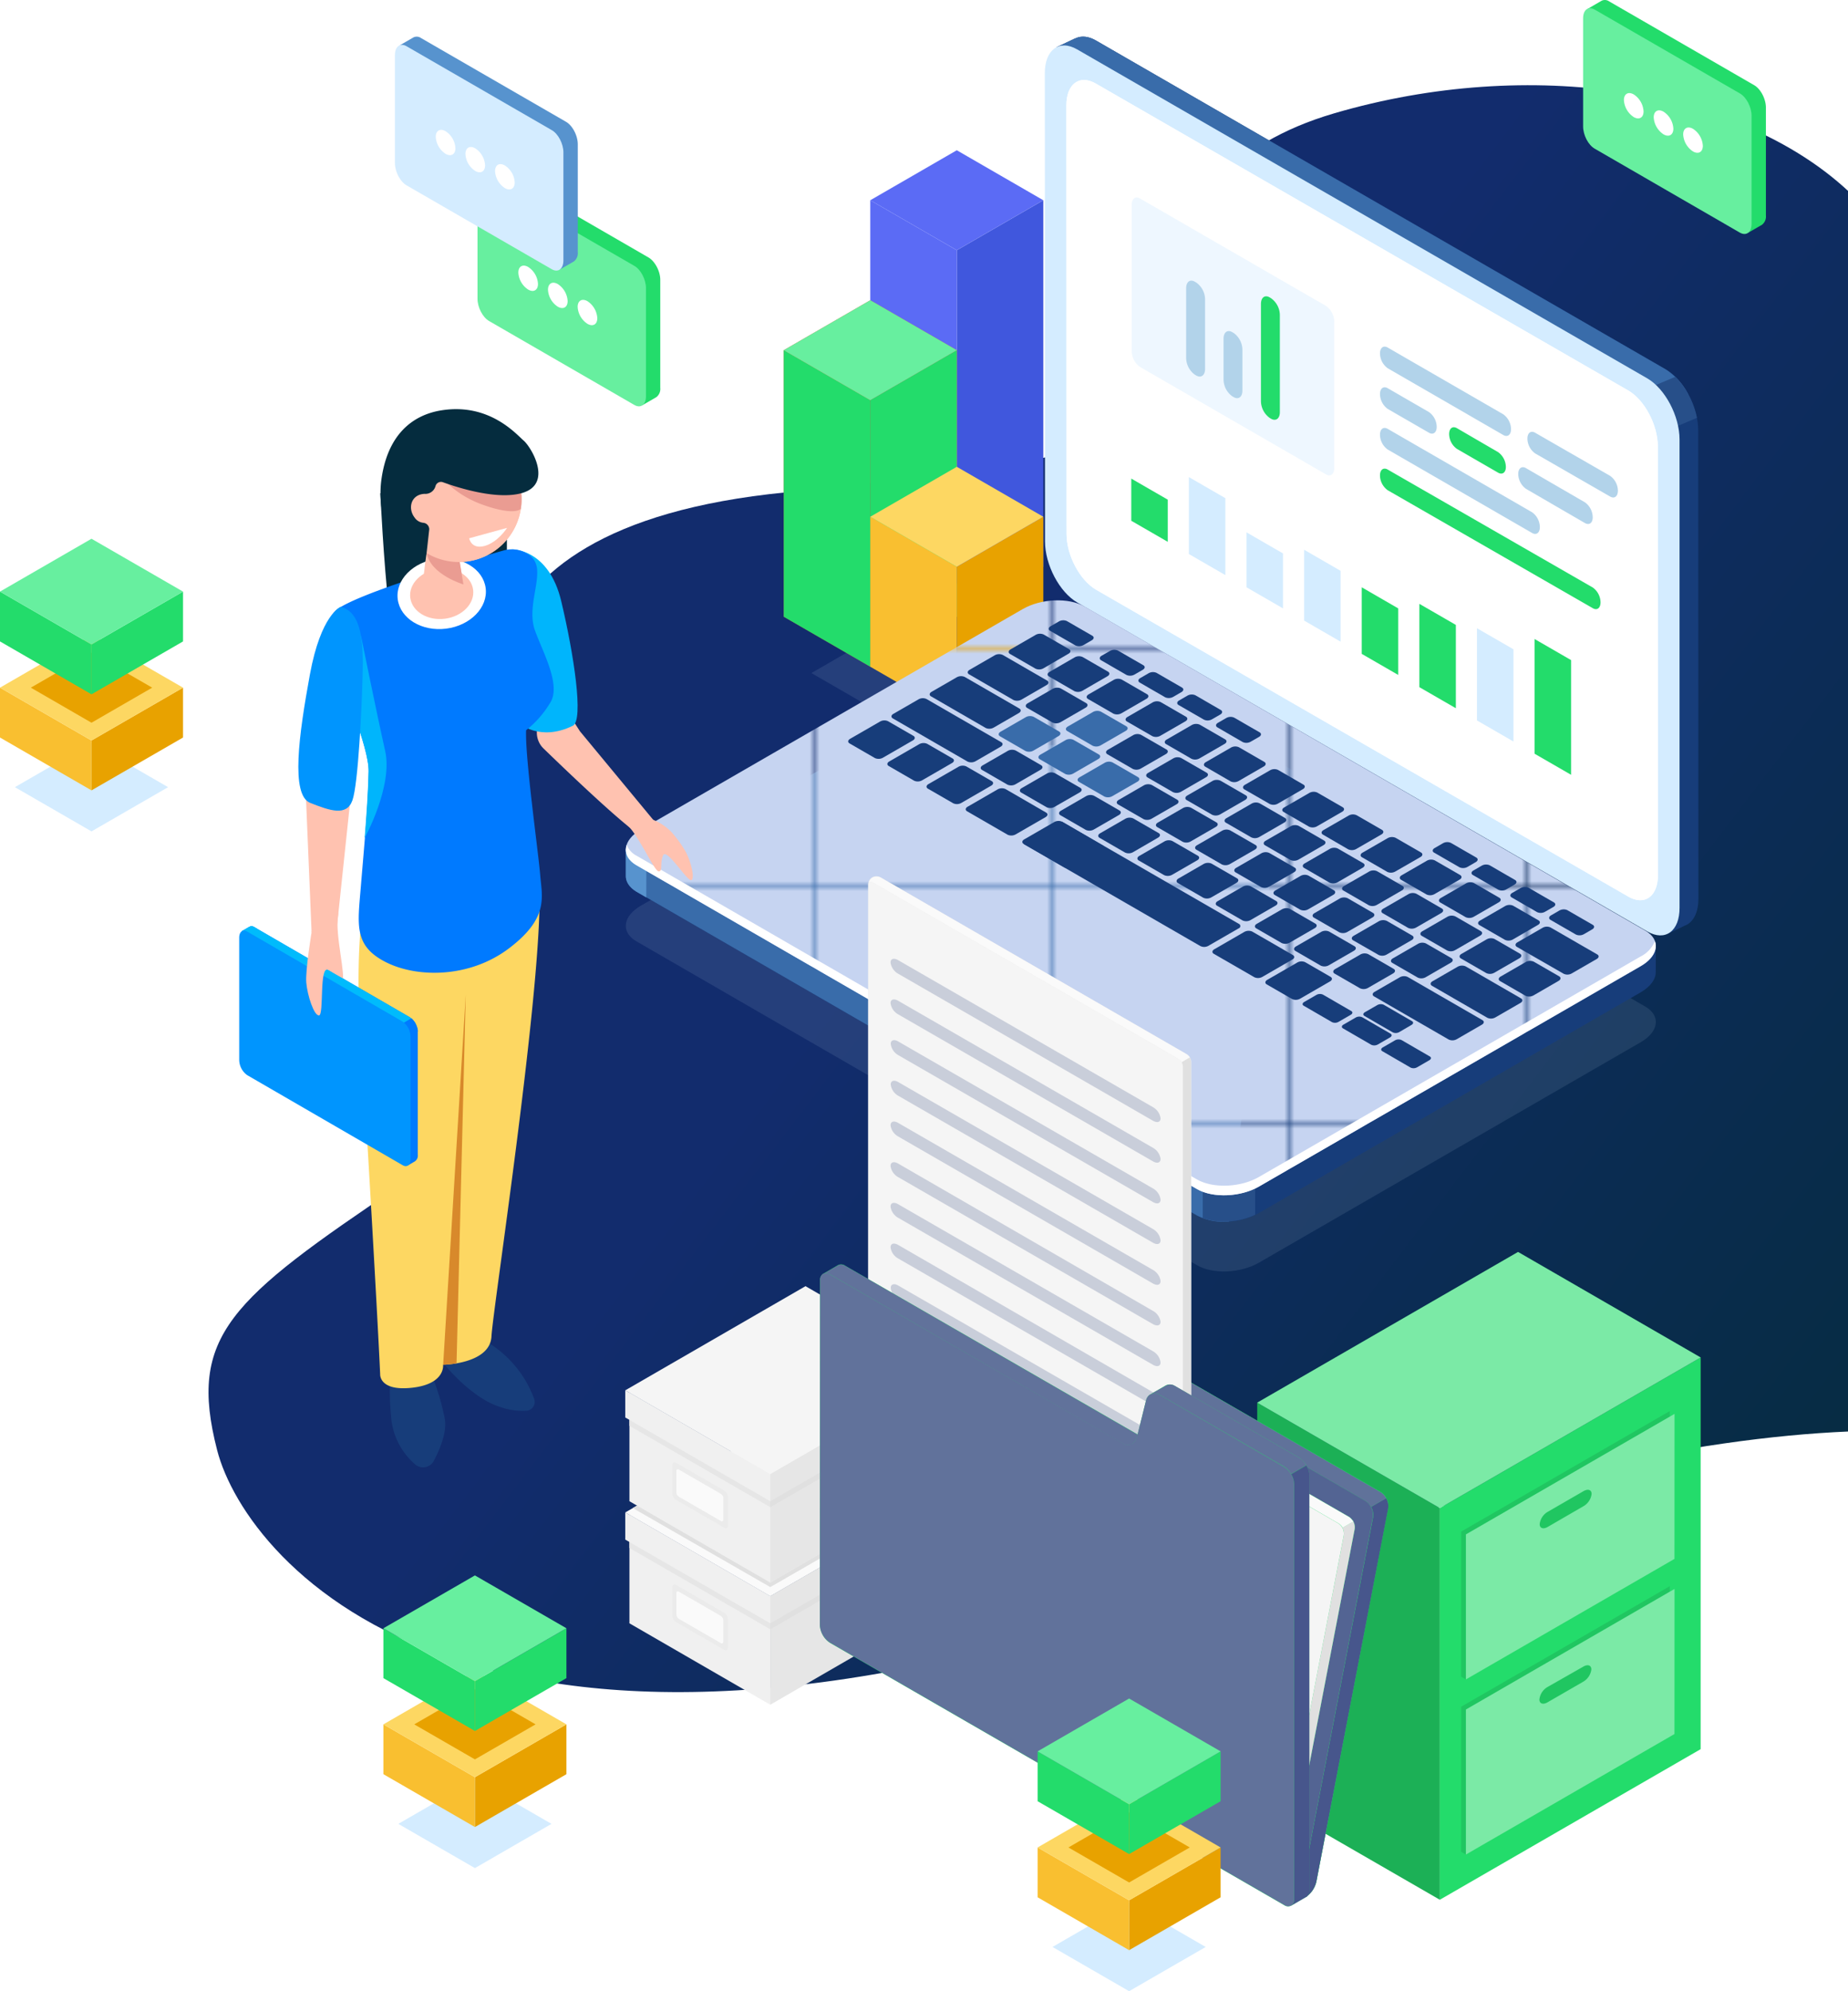 <?xml version="1.0" encoding="UTF-8"?> <svg xmlns="http://www.w3.org/2000/svg" xmlns:xlink="http://www.w3.org/1999/xlink" viewBox="0 0 564.33 607.73"> <defs> <style>.cls-1{fill:none;}.cls-2{fill:#c6d4f1;}.cls-3{fill:url(#linear-gradient);}.cls-19,.cls-23,.cls-4{fill:#d4ecff;}.cls-4{opacity:0.1;}.cls-5{fill:#4057dd;}.cls-6{fill:#5b6bf5;}.cls-7{fill:#95d359;}.cls-8{fill:#c13d1a;}.cls-9{fill:#db5126;}.cls-10{fill:#ef602e;}.cls-11{fill:#23dc6b;}.cls-12{fill:#67ef9f;}.cls-13{fill:#e8a200;}.cls-14{fill:#f9bf30;}.cls-15{fill:#fdd762;}.cls-16{fill:#173d7a;}.cls-17{fill:#396caa;}.cls-18{fill:#274f89;}.cls-20{fill:#fff;}.cls-21{fill:#5793ce;}.cls-22{fill:url(#New_Pattern_Swatch_6);}.cls-23{opacity:0.4;}.cls-24{fill:#b2d3ea;}.cls-25{fill:#f0f0f0;}.cls-26{fill:#e6e6e6;}.cls-27{fill:#fafafa;}.cls-28,.cls-31{fill:#e0e0e0;}.cls-29{fill:#ebebeb;}.cls-30{fill:#f5f5f5;}.cls-31,.cls-37,.cls-38{opacity:0.5;isolation:isolate;}.cls-32{opacity:0.2;}.cls-33{opacity:0.4;}.cls-34{opacity:0.1;}.cls-35,.cls-38{fill:#47568c;}.cls-36,.cls-37{fill:#61729b;}.cls-39{opacity:0.3;}.cls-40{fill:#052c3e;}.cls-41{fill:#ffc2b0;}.cls-42{fill:#00b5fc;}.cls-43{fill:#007aff;}.cls-44{fill:#ea9c92;}.cls-45{fill:#0095fe;}.cls-46{fill:#d8892b;}.cls-47{fill:#00bbfc;}</style> <linearGradient id="linear-gradient" x1="593.52" y1="471.79" x2="298" y2="246.23" gradientUnits="userSpaceOnUse"> <stop offset="0" stop-color="#052c3e"></stop> <stop offset="1" stop-color="#122c6d"></stop> </linearGradient> <pattern id="New_Pattern_Swatch_6" data-name="New Pattern Swatch 6" width="47.52" height="47.52" patternTransform="translate(32.08 -18.71) scale(1.51)" patternUnits="userSpaceOnUse" viewBox="0 0 47.52 47.52"> <rect class="cls-1" width="47.52" height="47.52"></rect> <rect class="cls-2" width="47.52" height="47.52"></rect> </pattern> </defs> <g id="Layer_2" data-name="Layer 2"> <g id="_ÎÓÈ_1" data-name="—ÎÓÈ_1"> <path class="cls-3" d="M564.33,58.25V436.91c-46.24,2-108.9,14.79-196.74,46.58-220.46,79.81-292.31-6-301.29-40.91s4-45.89,55.87-80.8S153.09,268,151.68,247.05s-22.53-85.8,88.21-96.77,105.75-18.95,111.05-28.93-8.3-67.84,56.58-86.79C467.39,17.06,530.77,27.15,564.33,58.25Z"></path> <polygon class="cls-4" points="329.75 205.42 288.77 181.76 247.78 205.42 288.77 229.09 329.75 205.42"></polygon> <polygon class="cls-5" points="292.18 188.23 292.18 76.37 318.6 61.12 318.6 172.98 292.18 188.23"></polygon> <polygon class="cls-6" points="292.18 76.37 265.76 61.12 265.76 172.98 292.18 188.23 292.18 76.37"></polygon> <polygon class="cls-6" points="318.6 61.12 292.18 45.86 265.76 61.12 292.18 76.37 318.6 61.12"></polygon> <polygon class="cls-7" points="318.6 193.32 292.18 178.06 292.18 188.23 318.6 203.49 318.6 193.32"></polygon> <polygon class="cls-8" points="265.76 203.49 265.76 122.13 292.18 106.88 292.18 188.23 265.76 203.49"></polygon> <polygon class="cls-9" points="265.76 122.13 239.34 106.88 239.34 188.23 265.76 203.49 265.76 122.13"></polygon> <polygon class="cls-10" points="292.18 106.88 265.76 91.63 239.34 106.88 265.76 122.13 292.18 106.88"></polygon> <polygon class="cls-11" points="265.76 203.49 265.76 122.13 292.18 106.88 292.18 188.23 265.76 203.49"></polygon> <polygon class="cls-11" points="265.76 122.13 239.34 106.88 239.34 188.23 265.76 203.49 265.76 122.13"></polygon> <polygon class="cls-12" points="292.18 106.88 265.76 91.63 239.34 106.88 265.76 122.13 292.18 106.88"></polygon> <polygon class="cls-13" points="292.18 218.74 292.18 172.98 318.6 157.72 318.6 203.49 292.18 218.74"></polygon> <polygon class="cls-14" points="292.18 172.98 265.76 157.72 265.76 203.49 292.18 218.74 292.18 172.98"></polygon> <polygon class="cls-15" points="318.6 157.72 292.18 142.47 265.76 157.72 292.18 172.98 318.6 157.72"></polygon> <path class="cls-4" d="M365.56,386.16,194.37,287.32c-4.84-2.8-4.23-7.68,1.36-10.91L312.3,209.13c5.59-3.23,14.05-3.58,18.89-.78l171.19,98.84c4.85,2.79,4.24,7.68-1.35,10.91L384.46,385.37C378.87,388.6,370.41,389,365.56,386.16Z"></path> <path class="cls-16" d="M508.72,112.76,334.7,12.38c-2.24-1.3-4.3-1.49-6-.8v0l-.29.13-.07,0-5.66,2.67,6.15,3.06c0,.11,0,.22,0,.34l.05,142.93c0,7.15,4.43,15.5,9.89,18.65l169.37,97.71,1,8,6.18-2.95c2-1.2,3.33-3.9,3.33-7.76l-.06-142.93C518.6,124.26,514.17,115.91,508.72,112.76Z"></path> <path class="cls-17" d="M508.72,112.76,334.7,12.38c-2.24-1.3-4.3-1.49-6-.8v0l-.29.13-.07,0-5.66,2.67,6.15,3.06c0,.11,0,.22,0,.34l0,94.2,79.2,62.57,107.53-54.12A19.57,19.57,0,0,0,508.72,112.76Z"></path> <path class="cls-18" d="M511.62,115l-17.05,7.17,12.88,9.92,10.75-4.57A25.11,25.11,0,0,0,511.62,115Z"></path> <path class="cls-19" d="M503.05,284.29,329,183.91c-5.45-3.15-9.88-11.5-9.88-18.66l-.06-142.92c0-7.16,4.42-10.4,9.88-7.25L503,115.46c5.46,3.15,9.88,11.5,9.89,18.65l0,142.93C512.93,284.19,508.51,287.44,503.05,284.29Z"></path> <path class="cls-20" d="M497.26,273.66,334.74,180c-5-2.88-9.05-10.52-9.05-17.07l-.05-130.79c0-6.54,4.05-9.51,9-6.63L497.2,119.17c5,2.88,9.05,10.52,9.05,17.06L506.3,267C506.3,273.57,502.26,276.54,497.26,273.66Z"></path> <path class="cls-20" d="M497.26,273.66,334.74,180c-5-2.88-9.05-10.52-9.05-17.07l-.05-130.79c0-6.54,4.05-9.51,9-6.63L497.2,119.17c5,2.88,9.05,10.52,9.05,17.06L506.3,267C506.3,273.57,502.26,276.54,497.26,273.66Z"></path> <path class="cls-16" d="M505.65,288.73l-23.4-3.09L331.19,198.43c-4.84-2.8-13.3-2.45-18.89.78L205.26,261l-14.15-1.87v8h0c-.09,1.85,1,3.64,3.25,5L365.56,371c4.85,2.79,13.31,2.44,18.9-.79L501,302.88c3.14-1.81,4.71-4.15,4.62-6.35h0Z"></path> <path class="cls-17" d="M392.15,233.62l-10.73-6.19h-118L205.26,261l-14.15-1.87v8h0c-.09,1.85,1,3.64,3.25,5L365.56,371a17.79,17.79,0,0,0,9.75,1.82Z"></path> <path class="cls-21" d="M197.39,260l-6.28-.83v8h0c-.09,1.85,1,3.64,3.25,5l3,1.74Z"></path> <path class="cls-18" d="M367.29,371.75c4.59,1.74,11.15,1.36,16-1V352.84h-16Z"></path> <path class="cls-22" d="M365.56,362.93,194.37,264.09c-4.84-2.8-4.23-7.68,1.36-10.91L312.3,185.9c5.59-3.23,14.05-3.58,18.89-.78L502.38,284c4.85,2.79,4.24,7.68-1.35,10.9L384.46,362.14C378.87,365.37,370.41,365.72,365.56,362.93Z"></path> <path class="cls-20" d="M501,291.93,384.46,359.21c-5.59,3.23-14,3.58-18.9.78L194.37,261.16a6.35,6.35,0,0,1-3-3.3c-.76,2.29.21,4.61,3,6.23l171.19,98.84c4.85,2.79,13.31,2.44,18.9-.79L501,294.86c3.76-2.17,5.25-5.08,4.36-7.61A9.09,9.09,0,0,1,501,291.93Z"></path> <path class="cls-16" d="M267.18,231.37l-7.74-4.47c-.63-.36-.55-1,.17-1.41l9.14-5.27a2.68,2.68,0,0,1,2.43-.1l7.75,4.47c.62.36.54,1-.18,1.4l-9.14,5.28A2.72,2.72,0,0,1,267.18,231.37Z"></path> <path class="cls-16" d="M279.14,238.27l-7.74-4.47c-.62-.36-.55-1,.17-1.4l9.14-5.28a2.72,2.72,0,0,1,2.43-.1l7.75,4.47c.62.36.54,1-.18,1.4l-9.14,5.28A2.68,2.68,0,0,1,279.14,238.27Z"></path> <path class="cls-16" d="M291.11,245.18l-7.75-4.47c-.62-.36-.54-1,.17-1.4l9.15-5.28a2.66,2.66,0,0,1,2.42-.1l7.75,4.47c.62.36.54,1-.18,1.4l-9.14,5.28A2.7,2.7,0,0,1,291.11,245.18Z"></path> <path class="cls-16" d="M307.65,239.48,299.9,235c-.62-.36-.54-1,.18-1.4l7.67-4.43a2.72,2.72,0,0,1,2.43-.1l7.74,4.47c.63.36.55,1-.17,1.4l-7.67,4.44A2.72,2.72,0,0,1,307.65,239.48Z"></path> <path class="cls-16" d="M319.61,246.38l-7.74-4.47c-.63-.36-.55-1,.17-1.4l7.67-4.43a2.68,2.68,0,0,1,2.43-.1l7.75,4.47c.62.36.54,1-.18,1.4L322,246.28A2.68,2.68,0,0,1,319.61,246.38Z"></path> <path class="cls-16" d="M331.57,253.29l-7.74-4.47c-.62-.36-.55-1,.17-1.4l7.68-4.44a2.69,2.69,0,0,1,2.42-.1l7.75,4.48c.62.35.54,1-.18,1.4L334,253.19A2.72,2.72,0,0,1,331.57,253.29Z"></path> <path class="cls-16" d="M343.53,260.19l-7.74-4.47c-.62-.36-.55-1,.17-1.4l7.68-4.43a2.7,2.7,0,0,1,2.42-.1l7.75,4.47c.62.36.54,1-.17,1.4L346,260.09A2.68,2.68,0,0,1,343.53,260.19Z"></path> <path class="cls-16" d="M355.5,267.1l-7.75-4.47c-.62-.36-.54-1,.17-1.4l7.68-4.43a2.68,2.68,0,0,1,2.43-.1l7.74,4.47c.62.36.55,1-.17,1.4L357.92,267A2.7,2.7,0,0,1,355.5,267.1Z"></path> <path class="cls-16" d="M367.46,274l-7.75-4.48c-.62-.35-.54-1,.18-1.4l7.67-4.43a2.72,2.72,0,0,1,2.43-.1l7.74,4.47c.63.36.55,1-.17,1.41l-7.68,4.43A2.69,2.69,0,0,1,367.46,274Z"></path> <path class="cls-16" d="M379.42,280.91l-7.75-4.47c-.62-.36-.54-1,.18-1.4l7.67-4.43a2.68,2.68,0,0,1,2.43-.1L389.7,275c.62.36.54,1-.18,1.4l-7.67,4.43A2.68,2.68,0,0,1,379.42,280.91Z"></path> <path class="cls-16" d="M391.38,287.82l-7.74-4.47c-.63-.36-.55-1,.17-1.4l7.68-4.43a2.7,2.7,0,0,1,2.42-.11l7.75,4.48c.62.36.54,1-.18,1.4l-7.67,4.43A2.72,2.72,0,0,1,391.38,287.82Z"></path> <path class="cls-16" d="M403.34,294.73l-7.74-4.48c-.62-.36-.55-1,.17-1.4l7.68-4.43a2.69,2.69,0,0,1,2.42-.1l7.75,4.47c.62.36.54,1-.18,1.4l-7.67,4.43A2.72,2.72,0,0,1,403.34,294.73Z"></path> <path class="cls-16" d="M415.31,301.63l-7.75-4.47c-.62-.36-.54-1,.17-1.4l7.68-4.43a2.68,2.68,0,0,1,2.43-.1l7.74,4.47c.62.36.54,1-.17,1.4l-7.68,4.43A2.66,2.66,0,0,1,415.31,301.63Z"></path> <path class="cls-17" d="M325.27,236.21l-7.74-4.48c-.62-.35-.55-1,.17-1.4l7.68-4.43a2.7,2.7,0,0,1,2.42-.1l7.75,4.47c.62.36.54,1-.17,1.4l-7.68,4.44A2.72,2.72,0,0,1,325.27,236.21Z"></path> <path class="cls-17" d="M313.13,229.2l-7.74-4.47c-.62-.36-.55-1,.17-1.41l7.68-4.43a2.7,2.7,0,0,1,2.42-.1l7.75,4.47c.62.36.54,1-.17,1.41l-7.68,4.43A2.72,2.72,0,0,1,313.13,229.2Z"></path> <path class="cls-16" d="M301,222.18l-16.68-9.64c-.62-.35-.54-1,.18-1.4l7.67-4.43a2.72,2.72,0,0,1,2.43-.1l16.68,9.63c.62.36.54,1-.18,1.4l-7.67,4.44A2.72,2.72,0,0,1,301,222.18Z"></path> <path class="cls-16" d="M309.47,213.64l-13.53-7.82c-.63-.36-.55-1,.17-1.4l7.67-4.43a2.72,2.72,0,0,1,2.43-.1l13.54,7.82c.62.36.54,1-.18,1.4l-7.67,4.43A2.72,2.72,0,0,1,309.47,213.64Z"></path> <path class="cls-17" d="M337.24,243.11l-7.75-4.47c-.62-.36-.54-1,.17-1.4l7.68-4.43a2.68,2.68,0,0,1,2.43-.1l7.74,4.47c.62.36.55,1-.17,1.4L339.66,243A2.66,2.66,0,0,1,337.24,243.11Z"></path> <path class="cls-16" d="M349.2,250l-7.75-4.47c-.62-.36-.54-1,.18-1.4l7.67-4.44a2.75,2.75,0,0,1,2.43-.1l7.74,4.48c.63.36.55,1-.17,1.4l-7.68,4.43A2.69,2.69,0,0,1,349.2,250Z"></path> <path class="cls-16" d="M361.16,256.92l-7.75-4.47c-.62-.36-.54-1,.18-1.4l7.67-4.43a2.72,2.72,0,0,1,2.43-.1l7.75,4.47c.62.36.54,1-.18,1.4l-7.67,4.43A2.68,2.68,0,0,1,361.16,256.92Z"></path> <path class="cls-16" d="M373.12,263.83l-7.74-4.47c-.63-.36-.55-1,.17-1.4l7.67-4.43a2.68,2.68,0,0,1,2.43-.1l7.75,4.47c.62.36.54,1-.18,1.4l-7.67,4.43A2.72,2.72,0,0,1,373.12,263.83Z"></path> <path class="cls-16" d="M385.08,270.74l-7.74-4.47c-.62-.36-.55-1,.17-1.41l7.68-4.43a2.69,2.69,0,0,1,2.42-.1l7.75,4.47c.62.36.54,1-.18,1.41l-7.67,4.43A2.72,2.72,0,0,1,385.08,270.74Z"></path> <path class="cls-16" d="M397.05,277.64l-7.75-4.47c-.62-.36-.54-1,.17-1.4l7.68-4.43a2.66,2.66,0,0,1,2.42-.1l7.75,4.47c.62.36.54,1-.17,1.4l-7.68,4.43A2.66,2.66,0,0,1,397.05,277.64Z"></path> <path class="cls-16" d="M409,284.55l-7.75-4.47c-.62-.36-.54-1,.18-1.4l7.67-4.43a2.72,2.72,0,0,1,2.43-.11l7.74,4.48c.62.36.55,1-.17,1.4l-7.68,4.43A2.69,2.69,0,0,1,409,284.55Z"></path> <path class="cls-16" d="M421,291.46,413.22,287c-.62-.36-.54-1,.18-1.4l7.67-4.43a2.72,2.72,0,0,1,2.43-.1l7.74,4.47c.63.36.55,1-.17,1.4l-7.68,4.43A2.7,2.7,0,0,1,421,291.46Z"></path> <path class="cls-16" d="M432.93,298.36l-7.75-4.47c-.62-.36-.54-1,.18-1.4l7.67-4.43a2.68,2.68,0,0,1,2.43-.1l7.75,4.47c.62.36.54,1-.18,1.4l-7.67,4.43A2.68,2.68,0,0,1,432.93,298.36Z"></path> <path class="cls-16" d="M454.2,310.64l-16.9-9.76c-.63-.36-.55-1,.17-1.4l7.67-4.43a2.72,2.72,0,0,1,2.43-.1l16.9,9.76c.62.36.55,1-.17,1.4l-7.68,4.43A2.7,2.7,0,0,1,454.2,310.64Z"></path> <path class="cls-16" d="M477.48,297.19,463.22,289c-.62-.36-.54-1,.17-1.4l7.68-4.43a2.66,2.66,0,0,1,2.42-.1l14.27,8.23c.62.36.54,1-.17,1.4l-7.68,4.43A2.68,2.68,0,0,1,477.48,297.19Z"></path> <path class="cls-16" d="M358.18,241.76l-7.74-4.47c-.62-.36-.55-1,.17-1.4l7.68-4.43a2.66,2.66,0,0,1,2.42-.1l7.75,4.47c.62.36.54,1-.18,1.4l-7.67,4.43A2.68,2.68,0,0,1,358.18,241.76Z"></path> <path class="cls-16" d="M345.92,234.68l-7.74-4.47c-.62-.36-.55-1,.17-1.4l7.68-4.43a2.66,2.66,0,0,1,2.42-.1l7.75,4.47c.62.36.54,1-.17,1.4l-7.68,4.43A2.68,2.68,0,0,1,345.92,234.68Z"></path> <path class="cls-17" d="M333.67,227.61l-7.75-4.48c-.62-.36-.54-1,.17-1.4l7.68-4.43a2.7,2.7,0,0,1,2.42-.1l7.75,4.47c.62.36.54,1-.17,1.4l-7.68,4.43A2.7,2.7,0,0,1,333.67,227.61Z"></path> <path class="cls-16" d="M321.41,220.53l-7.75-4.47c-.62-.36-.54-1,.17-1.41l7.68-4.43a2.72,2.72,0,0,1,2.43-.1l7.74,4.47c.62.36.55,1-.17,1.41l-7.68,4.43A2.7,2.7,0,0,1,321.41,220.53Z"></path> <path class="cls-16" d="M370.15,248.67l-7.75-4.47c-.62-.36-.54-1,.17-1.41l7.68-4.43a2.72,2.72,0,0,1,2.43-.1l7.74,4.47c.62.36.54,1-.17,1.41l-7.68,4.43A2.7,2.7,0,0,1,370.15,248.67Z"></path> <path class="cls-16" d="M382.11,255.57l-7.75-4.47c-.62-.36-.54-1,.18-1.4l7.67-4.43a2.68,2.68,0,0,1,2.43-.1l7.74,4.47c.62.36.55,1-.17,1.4l-7.68,4.43A2.66,2.66,0,0,1,382.11,255.57Z"></path> <path class="cls-16" d="M394.07,262.48,386.32,258c-.62-.36-.54-1,.18-1.4l7.67-4.43a2.68,2.68,0,0,1,2.43-.1l7.74,4.47c.63.36.55,1-.17,1.4l-7.67,4.43A2.72,2.72,0,0,1,394.07,262.48Z"></path> <path class="cls-16" d="M406,269.39l-7.74-4.48c-.63-.36-.55-1,.17-1.4l7.67-4.43a2.72,2.72,0,0,1,2.43-.1l7.75,4.47c.62.36.54,1-.18,1.4l-7.67,4.44A2.75,2.75,0,0,1,406,269.39Z"></path> <path class="cls-16" d="M418,276.29l-7.74-4.47c-.63-.36-.55-1,.17-1.4L418.1,266a2.66,2.66,0,0,1,2.42-.1l7.75,4.47c.62.36.54,1-.18,1.4l-7.67,4.43A2.68,2.68,0,0,1,418,276.29Z"></path> <path class="cls-16" d="M430,283.2l-7.74-4.47c-.62-.36-.55-1,.17-1.4l7.68-4.44a2.7,2.7,0,0,1,2.42-.1l7.75,4.48c.62.35.54,1-.17,1.4l-7.68,4.43A2.72,2.72,0,0,1,430,283.2Z"></path> <path class="cls-16" d="M441.92,290.1l-7.75-4.47c-.62-.36-.54-1,.17-1.4L442,279.8a2.72,2.72,0,0,1,2.43-.1l7.74,4.47c.62.36.55,1-.17,1.4L444.34,290A2.66,2.66,0,0,1,441.92,290.1Z"></path> <path class="cls-16" d="M453.88,297l-7.75-4.47c-.62-.36-.54-1,.18-1.4l7.67-4.43a2.68,2.68,0,0,1,2.43-.1l7.74,4.47c.63.36.55,1-.17,1.4l-7.68,4.43A2.69,2.69,0,0,1,453.88,297Z"></path> <path class="cls-16" d="M465.84,303.92l-7.75-4.48c-.62-.35-.54-1,.18-1.4l7.67-4.43a2.72,2.72,0,0,1,2.43-.1l7.75,4.47c.62.36.54,1-.18,1.4l-7.67,4.44A2.72,2.72,0,0,1,465.84,303.92Z"></path> <path class="cls-16" d="M351.89,224.68l-7.75-4.47c-.62-.36-.54-1,.17-1.4l7.68-4.43a2.7,2.7,0,0,1,2.42-.11l7.75,4.48c.62.36.54,1-.17,1.4l-7.68,4.43A2.7,2.7,0,0,1,351.89,224.68Z"></path> <path class="cls-16" d="M340,217.81l-7.74-4.47c-.62-.36-.55-1,.17-1.41l7.68-4.43a2.69,2.69,0,0,1,2.42-.1l7.75,4.48c.62.35.54,1-.18,1.4l-7.67,4.43A2.72,2.72,0,0,1,340,217.81Z"></path> <path class="cls-16" d="M328.08,210.94l-7.75-4.48c-.62-.36-.54-1,.18-1.4l7.67-4.43a2.72,2.72,0,0,1,2.43-.1l7.75,4.47c.62.36.54,1-.18,1.4l-7.67,4.44A2.75,2.75,0,0,1,328.08,210.94Z"></path> <path class="cls-16" d="M316.18,204.06l-7.75-4.47c-.62-.36-.54-1,.18-1.4l7.67-4.43a2.72,2.72,0,0,1,2.43-.1l7.74,4.47c.63.36.55,1-.17,1.4L318.6,204A2.66,2.66,0,0,1,316.18,204.06Z"></path> <path class="cls-16" d="M328.42,197l-7.75-4.47c-.62-.36-.54-1,.18-1.41l2.53-1.46a2.72,2.72,0,0,1,2.43-.1l7.75,4.47c.62.36.54,1-.18,1.4l-2.54,1.47A2.69,2.69,0,0,1,328.42,197Z"></path> <path class="cls-16" d="M344,206l-7.75-4.48c-.62-.36-.54-1,.18-1.4l2.54-1.46a2.66,2.66,0,0,1,2.42-.1l7.75,4.47c.62.36.54,1-.18,1.4l-2.53,1.46A2.72,2.72,0,0,1,344,206Z"></path> <path class="cls-16" d="M355.8,212.81l-7.74-4.47c-.63-.36-.55-1,.17-1.4l2.54-1.47a2.7,2.7,0,0,1,2.42-.1l7.75,4.47c.62.36.54,1-.17,1.4l-2.54,1.47A2.72,2.72,0,0,1,355.8,212.81Z"></path> <path class="cls-16" d="M367.66,219.65l-7.75-4.47c-.62-.36-.54-1,.17-1.4l2.54-1.47a2.72,2.72,0,0,1,2.43-.1l7.74,4.48c.62.35.55,1-.17,1.4l-2.54,1.46A2.66,2.66,0,0,1,367.66,219.65Z"></path> <path class="cls-16" d="M379.51,226.49,371.76,222c-.62-.36-.54-1,.18-1.4l2.53-1.46a2.68,2.68,0,0,1,2.43-.1l7.75,4.47c.62.36.54,1-.18,1.4l-2.54,1.46A2.66,2.66,0,0,1,379.51,226.49Z"></path> <path class="cls-16" d="M445.68,264.7l-7.75-4.47c-.62-.36-.54-1,.18-1.4l2.54-1.47a2.69,2.69,0,0,1,2.42-.1l7.75,4.47c.62.36.54,1-.18,1.4l-2.53,1.47A2.72,2.72,0,0,1,445.68,264.7Z"></path> <path class="cls-16" d="M457.53,271.54l-7.74-4.47c-.63-.36-.55-1,.17-1.4l2.54-1.47a2.7,2.7,0,0,1,2.42-.1l7.75,4.48c.62.36.54,1-.17,1.4L460,271.44A2.68,2.68,0,0,1,457.53,271.54Z"></path> <path class="cls-16" d="M469.39,278.39l-7.75-4.48c-.62-.36-.54-1,.17-1.4l2.54-1.46a2.68,2.68,0,0,1,2.43-.1l7.74,4.47c.62.36.55,1-.17,1.4l-2.54,1.46A2.7,2.7,0,0,1,469.39,278.39Z"></path> <path class="cls-16" d="M481.24,285.23l-7.75-4.47c-.62-.36-.54-1,.18-1.4l2.53-1.47a2.72,2.72,0,0,1,2.43-.1l7.75,4.47c.62.36.54,1-.18,1.4l-2.54,1.47A2.69,2.69,0,0,1,481.24,285.23Z"></path> <path class="cls-16" d="M363.85,231.59l-7.75-4.48c-.62-.36-.54-1,.18-1.4l7.67-4.43a2.72,2.72,0,0,1,2.43-.1l7.74,4.47c.62.36.55,1-.17,1.4l-7.68,4.43A2.7,2.7,0,0,1,363.85,231.59Z"></path> <path class="cls-16" d="M375.81,238.49,368.06,234c-.62-.36-.54-1,.18-1.4l7.67-4.43a2.68,2.68,0,0,1,2.43-.1l7.74,4.47c.63.36.55,1-.17,1.4l-7.67,4.43A2.68,2.68,0,0,1,375.81,238.49Z"></path> <path class="cls-16" d="M387.77,245.4,380,240.93c-.62-.36-.54-1,.18-1.41l7.67-4.43a2.72,2.72,0,0,1,2.43-.1l7.75,4.48c.62.35.54,1-.18,1.4l-7.67,4.43A2.72,2.72,0,0,1,387.77,245.4Z"></path> <path class="cls-16" d="M399.73,252.3,392,247.83c-.63-.36-.55-1,.17-1.4l7.68-4.43a2.69,2.69,0,0,1,2.42-.1l7.75,4.47c.62.36.54,1-.18,1.4l-7.67,4.43A2.68,2.68,0,0,1,399.73,252.3Z"></path> <path class="cls-16" d="M411.69,259.21,404,254.74c-.62-.36-.55-1,.17-1.4l7.68-4.43a2.66,2.66,0,0,1,2.42-.1l7.75,4.47c.62.36.54,1-.17,1.4l-7.68,4.43A2.72,2.72,0,0,1,411.69,259.21Z"></path> <path class="cls-16" d="M423.66,266.12l-7.75-4.48c-.62-.35-.54-1,.17-1.4l7.68-4.43a2.72,2.72,0,0,1,2.43-.1l7.74,4.47c.62.36.55,1-.17,1.4L426.08,266A2.7,2.7,0,0,1,423.66,266.12Z"></path> <path class="cls-16" d="M435.62,273l-7.75-4.47c-.62-.36-.54-1,.18-1.4l7.67-4.43a2.68,2.68,0,0,1,2.43-.1l7.74,4.47c.62.36.55,1-.17,1.4L438,272.92A2.66,2.66,0,0,1,435.62,273Z"></path> <path class="cls-16" d="M447.58,279.93l-7.75-4.47c-.62-.36-.54-1,.18-1.4l7.67-4.44a2.72,2.72,0,0,1,2.43-.1l7.74,4.48c.63.36.55,1-.17,1.4L450,279.83A2.72,2.72,0,0,1,447.58,279.93Z"></path> <path class="cls-16" d="M459.54,286.83l-7.74-4.47c-.63-.36-.55-1,.17-1.4l7.67-4.43a2.72,2.72,0,0,1,2.43-.1l7.75,4.47c.62.36.54,1-.18,1.4L462,286.73A2.68,2.68,0,0,1,459.54,286.83Z"></path> <path class="cls-16" d="M295.46,232.44l-22.81-13.17c-.62-.36-.55-1,.17-1.4l7.68-4.43a2.66,2.66,0,0,1,2.42-.1l22.81,13.17c.63.35.55,1-.17,1.4l-7.67,4.43A2.72,2.72,0,0,1,295.46,232.44Z"></path> <path class="cls-16" d="M442.41,317.28,419.6,304.11c-.62-.36-.54-1,.18-1.4l7.67-4.43a2.68,2.68,0,0,1,2.43-.1l22.81,13.17c.62.36.54,1-.18,1.4l-7.67,4.43A2.68,2.68,0,0,1,442.41,317.28Z"></path> <path class="cls-16" d="M394.58,304.92l-7.75-4.47c-.62-.36-.54-1,.17-1.4l9.15-5.28a2.66,2.66,0,0,1,2.42-.1l7.75,4.47c.62.36.54,1-.17,1.4L397,304.82A2.7,2.7,0,0,1,394.58,304.92Z"></path> <path class="cls-16" d="M307.71,254.77l-12.39-7.16c-.62-.36-.54-1,.18-1.4l9.14-5.28a2.7,2.7,0,0,1,2.42-.1L319.45,248c.62.35.55,1-.17,1.4l-9.14,5.27A2.72,2.72,0,0,1,307.71,254.77Z"></path> <path class="cls-16" d="M383.05,298.26l-12.39-7.15c-.62-.36-.54-1,.18-1.4l9.14-5.28a2.72,2.72,0,0,1,2.43-.1l12.38,7.15c.63.36.55,1-.17,1.4l-9.14,5.28A2.68,2.68,0,0,1,383.05,298.26Z"></path> <path class="cls-16" d="M325,264.73l-12.39-7.15c-.62-.36-.54-1,.17-1.4l9.15-5.28a2.66,2.66,0,0,1,2.42-.1L336.71,258c.62.36.54,1-.17,1.4l-9.15,5.28A2.69,2.69,0,0,1,325,264.73Z"></path> <path class="cls-16" d="M324.41,250.85l53.85,31.09a.74.74,0,0,1,0,1.4l-9.33,5.38a2.65,2.65,0,0,1-2.42,0l-53.86-31.09Z"></path> <path class="cls-16" d="M428,317.44l8.63,5c.51.3.44.81-.15,1.15l-3.74,2.16a2.19,2.19,0,0,1-2,.08l-8.62-5c-.51-.29-.45-.81.14-1.15l3.74-2.16A2.23,2.23,0,0,1,428,317.44Z"></path> <path class="cls-16" d="M416,310.48l8.62,5c.51.29.45.81-.14,1.15l-3.74,2.16a2.26,2.26,0,0,1-2,.08l-8.63-5c-.51-.3-.44-.81.15-1.15l3.74-2.16A2.19,2.19,0,0,1,416,310.48Z"></path> <path class="cls-16" d="M404,303.57l8.63,5c.51.3.45.81-.14,1.15l-3.74,2.16a2.19,2.19,0,0,1-2,.08l-8.63-5c-.51-.29-.44-.81.15-1.15l3.74-2.16A2.2,2.2,0,0,1,404,303.57Z"></path> <path class="cls-16" d="M422.55,306.66l8.63,5c.51.3.45.81-.14,1.15L427.3,315a2.19,2.19,0,0,1-2,.08l-8.63-5c-.51-.29-.45-.81.14-1.15l3.74-2.15A2.23,2.23,0,0,1,422.55,306.66Z"></path> <path class="cls-23" d="M404.92,144.78,348.13,112a6.05,6.05,0,0,1-2.53-4.83V62.49c0-1.86,1.13-2.72,2.53-1.91l56.79,32.79a6,6,0,0,1,2.52,4.82v44.68C407.44,144.73,406.31,145.59,404.92,144.78Z"></path> <path class="cls-24" d="M365.3,114.61l-.4-.23a6.43,6.43,0,0,1-2.68-5.12V88c0-2,1.2-2.88,2.68-2l.4.23A6.42,6.42,0,0,1,368,91.29v21.29C368,114.56,366.78,115.46,365.3,114.61Z"></path> <path class="cls-24" d="M376.72,121.2l-.4-.23a6.42,6.42,0,0,1-2.68-5.12V103.39c0-2,1.2-2.88,2.68-2l.4.23a6.43,6.43,0,0,1,2.68,5.12v12.47C379.4,121.15,378.2,122.06,376.72,121.2Z"></path> <path class="cls-11" d="M388.14,127.8l-.39-.23a6.42,6.42,0,0,1-2.69-5.13V92.78c0-2,1.2-2.88,2.69-2l.39.24a6.38,6.38,0,0,1,2.69,5.12v29.66C390.83,127.74,389.63,128.65,388.14,127.8Z"></path> <path class="cls-24" d="M459.06,132.77,423.78,112.4a5.68,5.68,0,0,1-2.37-4.53h0c0-1.74,1.06-2.54,2.37-1.79l35.28,20.37a5.68,5.68,0,0,1,2.37,4.53h0C461.43,132.72,460.37,133.52,459.06,132.77Z"></path> <path class="cls-24" d="M436.36,132.07l-12.58-7.26a5.68,5.68,0,0,1-2.37-4.53h0c0-1.74,1.06-2.55,2.37-1.79l12.58,7.27a5.66,5.66,0,0,1,2.37,4.52h0C438.73,132,437.67,132.83,436.36,132.07Z"></path> <path class="cls-11" d="M457.49,144.27,444.9,137a5.66,5.66,0,0,1-2.37-4.52h0c0-1.75,1.06-2.55,2.37-1.8L457.49,138a5.69,5.69,0,0,1,2.36,4.53h0C459.85,144.22,458.79,145,457.49,144.27Z"></path> <path class="cls-24" d="M484,159.64,466,149.2a5.69,5.69,0,0,1-2.37-4.53h0c0-1.74,1.06-2.55,2.37-1.79l18,10.44a5.7,5.7,0,0,1,2.37,4.53h0C486.4,159.59,485.33,160.39,484,159.64Z"></path> <path class="cls-24" d="M467.86,162.67l-44.08-25.46a5.66,5.66,0,0,1-2.37-4.52h0c0-1.75,1.06-2.55,2.37-1.79l44.08,25.45a5.66,5.66,0,0,1,2.37,4.52h0C470.23,162.62,469.17,163.42,467.86,162.67Z"></path> <path class="cls-11" d="M486.4,185.63l-62.62-36a5.66,5.66,0,0,1-2.37-4.52h0c0-1.75,1.06-2.55,2.37-1.79l62.62,36a5.68,5.68,0,0,1,2.36,4.52h0C488.76,185.59,487.7,186.39,486.4,185.63Z"></path> <path class="cls-24" d="M491.69,151.55,468.8,138.39a5.66,5.66,0,0,1-2.37-4.52h0c0-1.75,1.06-2.55,2.37-1.79l22.89,13.16a5.66,5.66,0,0,1,2.37,4.52h0C494.06,151.51,493,152.31,491.69,151.55Z"></path> <polygon class="cls-11" points="356.6 152.5 345.46 146.07 345.46 158.94 356.6 165.37 356.6 152.5"></polygon> <polygon class="cls-19" points="374.19 152.04 363.05 145.61 363.05 169.09 374.19 175.53 374.19 152.04"></polygon> <polygon class="cls-19" points="391.79 168.91 380.65 162.48 380.65 179.25 391.79 185.68 391.79 168.91"></polygon> <polygon class="cls-19" points="409.38 174.22 398.25 167.79 398.25 189.41 409.38 195.84 409.38 174.22"></polygon> <polygon class="cls-11" points="426.98 185.69 415.84 179.25 415.84 199.57 426.98 206 426.98 185.69"></polygon> <polygon class="cls-11" points="444.58 190.73 433.44 184.3 433.44 209.73 444.58 216.16 444.58 190.73"></polygon> <polygon class="cls-19" points="462.17 198.17 451.03 191.74 451.03 219.89 462.17 226.32 462.17 198.17"></polygon> <polygon class="cls-11" points="479.77 201.47 468.63 195.04 468.63 230.05 479.77 236.48 479.77 201.47"></polygon> <g id="freepik--boxes--inject-2"> <polygon class="cls-25" points="235.22 520.3 235.22 487.19 192.21 462.35 192.21 495.45 235.22 520.3"></polygon> <polygon class="cls-26" points="235.22 487.19 288.97 456.14 288.97 489.25 235.22 520.3 235.22 487.19"></polygon> <polygon class="cls-27" points="235.22 487.19 190.94 461.61 245.98 429.82 290.26 455.4 235.22 487.19"></polygon> <polygon class="cls-25" points="235.22 487.19 235.22 495.45 190.94 469.9 190.94 461.61 235.22 487.19"></polygon> <polygon class="cls-26" points="235.22 495.45 192.21 470.64 192.21 472.46 235.22 497.28 235.22 495.45"></polygon> <polygon class="cls-26" points="290.26 455.4 235.22 487.19 235.22 495.45 290.26 463.69 290.26 455.4"></polygon> <polygon class="cls-28" points="235.22 495.45 288.99 464.43 288.97 466.25 235.22 497.28 235.22 495.45"></polygon> <path class="cls-29" d="M221.07,492.22l-14.62-8.49a.71.71,0,0,0-1.13.67v8.68a2.52,2.52,0,0,0,1.13,2l14.71,8.5c.62.37,1.13,0,1.13-.67v-8.75A2.54,2.54,0,0,0,221.07,492.22Z"></path> <path class="cls-27" d="M220.12,493.19l-12.81-7.39a.48.48,0,0,0-.77.44v6.51a1.76,1.76,0,0,0,.77,1.34l12.81,7.39c.41.26.76,0,.76-.44v-6.51A1.74,1.74,0,0,0,220.12,493.19Z"></path> <polygon class="cls-25" points="235.22 483.03 235.22 449.93 192.21 425.08 192.21 458.19 235.22 483.03"></polygon> <polygon class="cls-26" points="235.22 449.93 288.97 418.87 288.97 451.98 235.22 483.03 235.22 449.93"></polygon> <polygon class="cls-30" points="235.22 449.93 190.94 424.34 245.98 392.55 290.26 418.13 235.22 449.93"></polygon> <polygon class="cls-25" points="235.22 449.93 235.22 458.19 190.94 432.63 190.94 424.34 235.22 449.93"></polygon> <polygon class="cls-26" points="235.22 458.19 192.21 433.37 192.21 435.17 235.22 460.01 235.22 458.19"></polygon> <polygon class="cls-26" points="290.26 418.13 235.22 449.93 235.22 458.19 290.26 426.42 290.26 418.13"></polygon> <polygon class="cls-28" points="235.22 458.19 288.99 427.16 288.97 428.99 235.22 460.01 235.22 458.19"></polygon> <path class="cls-29" d="M221.07,454.89l-14.62-8.43c-.62-.37-1.13,0-1.13.67v8.68a2.54,2.54,0,0,0,1.13,2l14.71,8.47a.7.7,0,0,0,1.13-.64v-8.69A2.49,2.49,0,0,0,221.07,454.89Z"></path> <path class="cls-27" d="M220.12,455.93l-12.81-7.39a.48.48,0,0,0-.77.44v6.51a1.72,1.72,0,0,0,.77,1.32l12.81,7.41a.47.47,0,0,0,.76-.44V457.2A1.71,1.71,0,0,0,220.12,455.93Z"></path> <polygon class="cls-28" points="194.51 459.53 235.22 483.03 286.66 453.3 287.9 454.06 235.22 484.37 193.27 460.27 194.51 459.53"></polygon> <polygon class="cls-31" points="194.51 459.53 235.22 483.03 286.66 453.3 287.9 454.06 235.22 484.37 193.27 460.27 194.51 459.53"></polygon> </g> <g id="freepik--cabinet--inject-2"> <polygon class="cls-11" points="439.69 579.82 383.93 547.65 383.93 428.1 439.69 460.27 439.69 579.82"></polygon> <g class="cls-32"> <polygon points="439.69 579.82 383.93 547.65 383.93 428.1 439.69 460.27 439.69 579.82"></polygon> </g> <polygon class="cls-11" points="439.69 460.27 519.33 414.31 519.33 533.86 439.69 579.82 439.69 460.27"></polygon> <polygon class="cls-11" points="519.33 414.31 439.69 460.27 383.93 428.1 463.57 382.11 519.33 414.31"></polygon> <g class="cls-33"> <polygon class="cls-20" points="519.33 414.31 439.69 460.27 383.93 428.1 463.57 382.11 519.33 414.31"></polygon> </g> <polygon class="cls-11" points="446.19 520.91 509.89 484.13 509.89 528.4 511.34 529.25 447.65 566.03 446.17 565.18 446.19 520.91"></polygon> <g class="cls-34"> <polygon points="446.19 520.91 509.89 484.13 509.89 528.4 511.34 529.25 447.65 566.03 446.17 565.18 446.19 520.91"></polygon> </g> <polygon class="cls-11" points="447.65 521.76 511.36 484.96 511.34 529.25 447.65 566.03 447.65 521.76"></polygon> <g class="cls-33"> <polygon class="cls-20" points="447.65 521.76 511.36 484.96 511.34 529.25 447.65 566.03 447.65 521.76"></polygon> </g> <path class="cls-11" d="M472.68,514.83l10.77-6.13c1.4-.83,2.5-.46,2.5.82a5,5,0,0,1-2.5,3.76l-10.84,6.26c-1.4.82-2.51.45-2.51-.83A5,5,0,0,1,472.68,514.83Z"></path> <g class="cls-34"> <path d="M472.68,514.83l10.77-6.13c1.4-.83,2.5-.46,2.5.82a5,5,0,0,1-2.5,3.76l-10.84,6.26c-1.4.82-2.51.45-2.51-.83A5,5,0,0,1,472.68,514.83Z"></path> </g> <polygon class="cls-11" points="446.19 467.46 509.89 430.68 509.89 474.95 511.34 475.8 447.65 512.58 446.17 511.73 446.19 467.46"></polygon> <g class="cls-34"> <polygon points="446.19 467.46 509.89 430.68 509.89 474.95 511.34 475.8 447.65 512.58 446.17 511.73 446.19 467.46"></polygon> </g> <polygon class="cls-11" points="447.65 468.31 511.36 431.53 511.34 475.8 447.65 512.58 447.65 468.31"></polygon> <g class="cls-33"> <polygon class="cls-20" points="447.65 468.31 511.36 431.53 511.34 475.8 447.65 512.58 447.65 468.31"></polygon> </g> <path class="cls-11" d="M472.68,461.4l10.84-6.26c1.41-.82,2.51-.45,2.51.83a5,5,0,0,1-2.51,3.75L472.68,466c-1.4.83-2.5.45-2.5-.82A5,5,0,0,1,472.68,461.4Z"></path> <g class="cls-34"> <path d="M472.68,461.4l10.84-6.26c1.41-.82,2.51-.45,2.51.83a5,5,0,0,1-2.51,3.75L472.68,466c-1.4.83-2.5.45-2.5-.82A5,5,0,0,1,472.68,461.4Z"></path> </g> </g> <g id="freepik--folder-black--inject-2"> <path class="cls-11" d="M256,498.93l129.85,75,7.9,4.55.36.19a3.77,3.77,0,0,0,.66.26,3.84,3.84,0,0,0,.82.23,5.3,5.3,0,0,0,.55.1h.81a4.35,4.35,0,0,0,2.07-.45,7.74,7.74,0,0,0,3-4.71L423.85,460.4a3.64,3.64,0,0,0,.07-.74,3.21,3.21,0,0,0,0-.62h0a4.9,4.9,0,0,0-.21-.92,8.74,8.74,0,0,0-.39-.9l-.32-.53a6,6,0,0,0-.45-.55,6.14,6.14,0,0,0-.45-.43,6,6,0,0,0-.52-.36L283.8,375.86l-.36-.19-.39-.17a.6.6,0,0,0-.19-.06,1.4,1.4,0,0,0-.5,0,6.22,6.22,0,0,0-2.49,1.14l-3.06,1.8h0a1.54,1.54,0,0,0-.61.44,2.28,2.28,0,0,0-.56.93,2,2,0,0,0-.12.48l-21.9,113.66A5.17,5.17,0,0,0,256,498.93Z"></path> <path class="cls-11" d="M256,498.93l129.85,75,7.9,4.55.36.19a3.77,3.77,0,0,0,.66.26,3.84,3.84,0,0,0,.82.23,5.3,5.3,0,0,0,.55.1h.81a4.35,4.35,0,0,0,2.07-.45,7.74,7.74,0,0,0,3-4.71L423.85,460.4a3.64,3.64,0,0,0,.07-.74,3.21,3.21,0,0,0,0-.62h0a4.9,4.9,0,0,0-.21-.92,8.74,8.74,0,0,0-.39-.9l-.32-.53a6,6,0,0,0-.45-.55,6.14,6.14,0,0,0-.45-.43,6,6,0,0,0-.52-.36L283.8,375.86l-.36-.19-.39-.17a.6.6,0,0,0-.19-.06,1.4,1.4,0,0,0-.5,0,6.22,6.22,0,0,0-2.49,1.14l-3.06,1.8h0a1.54,1.54,0,0,0-.61.44,2.28,2.28,0,0,0-.56.93,2,2,0,0,0-.12.48l-21.9,113.66A5.17,5.17,0,0,0,256,498.93Z"></path> <path class="cls-35" d="M394.1,578.65a5.86,5.86,0,0,0,4.91.19,7.74,7.74,0,0,0,3-4.71l21.88-113.68a5,5,0,0,0-.58-3.2l-4.6,2.67a5.09,5.09,0,0,1,.59,3.2l-21.92,113.7a2.25,2.25,0,0,1-2.44,2A2.22,2.22,0,0,1,394.1,578.65Z"></path> <path class="cls-36" d="M279.92,376.53l-3.06,1.8h0a2.44,2.44,0,0,1,2.31.2L416.9,458.07a4.62,4.62,0,0,1,1.73,1.86l4.64-2.67-.32-.54a5.85,5.85,0,0,0-.45-.54,4.6,4.6,0,0,0-1-.79L283.8,375.86a5.17,5.17,0,0,0-.75-.36.6.6,0,0,0-.19-.06,1.4,1.4,0,0,0-.5,0A6.26,6.26,0,0,0,279.92,376.53Z"></path> <path class="cls-37" d="M279.92,376.53l-3.06,1.8h0a2.44,2.44,0,0,1,2.31.2L416.9,458.07a4.62,4.62,0,0,1,1.73,1.86l4.64-2.67-.32-.54a5.85,5.85,0,0,0-.45-.54,4.6,4.6,0,0,0-1-.79L283.8,375.86a5.17,5.17,0,0,0-.75-.36.6.6,0,0,0-.19-.06,1.4,1.4,0,0,0-.5,0A6.26,6.26,0,0,0,279.92,376.53Z"></path> <path class="cls-11" d="M397.34,576.8l21.88-113.66a5.16,5.16,0,0,0-2.32-5.08L279.17,378.54a2.29,2.29,0,0,0-3.19.5,2.41,2.41,0,0,0-.43,1.15L253.67,493.87A5.19,5.19,0,0,0,256,499l137.73,79.51a2.29,2.29,0,0,0,3.62-1.66Z"></path> <path class="cls-36" d="M397.34,576.8l21.88-113.66a5.16,5.16,0,0,0-2.32-5.08L279.17,378.54a2.29,2.29,0,0,0-3.19.5,2.41,2.41,0,0,0-.43,1.15L253.67,493.87A5.19,5.19,0,0,0,256,499l137.73,79.51a2.29,2.29,0,0,0,3.62-1.66Z"></path> <path class="cls-38" d="M397.34,576.8l21.88-113.66a5.16,5.16,0,0,0-2.32-5.08L279.17,378.54a2.29,2.29,0,0,0-3.19.5,2.41,2.41,0,0,0-.43,1.15L253.67,493.87A5.19,5.19,0,0,0,256,499l137.73,79.51a2.29,2.29,0,0,0,3.62-1.66Z"></path> <path class="cls-11" d="M292.93,494.34l93.41,53.94,5.67,3.28.27.14a3.8,3.8,0,0,0,.47.18,2.54,2.54,0,0,0,.6.16,1.78,1.78,0,0,0,.39.07h.58a3.12,3.12,0,0,0,1.5-.34,5.56,5.56,0,0,0,2.12-3.38l15.74-81.72a2.44,2.44,0,0,0,0-.54,3.38,3.38,0,0,0,0-.45h0a2.51,2.51,0,0,0-.15-.67c-.08-.22-.17-.43-.27-.64s-.15-.26-.24-.39a2,2,0,0,0-.32-.38,1.6,1.6,0,0,0-.33-.31A2.42,2.42,0,0,0,412,463l-99.08-57.21-.28-.13-.29-.12h-.12a1.15,1.15,0,0,0-.37,0,4.25,4.25,0,0,0-1.75.84l-2.2,1.24h0a1.39,1.39,0,0,0-.45.31,1.88,1.88,0,0,0-.4.68,2,2,0,0,0-.08.33l-15.75,81.79A3.75,3.75,0,0,0,292.93,494.34Z"></path> <path class="cls-11" d="M292.93,494.34l93.41,53.94,5.67,3.28.27.14a3.8,3.8,0,0,0,.47.18,2.54,2.54,0,0,0,.6.16,1.78,1.78,0,0,0,.39.07h.58a3.12,3.12,0,0,0,1.5-.34,5.56,5.56,0,0,0,2.12-3.38l15.74-81.72a2.44,2.44,0,0,0,0-.54,3.38,3.38,0,0,0,0-.45h0a2.51,2.51,0,0,0-.15-.67c-.08-.22-.17-.43-.27-.64s-.15-.26-.24-.39a2,2,0,0,0-.32-.38,1.6,1.6,0,0,0-.33-.31A2.42,2.42,0,0,0,412,463l-99.08-57.21-.28-.13-.29-.12h-.12a1.15,1.15,0,0,0-.37,0,4.25,4.25,0,0,0-1.75.84l-2.2,1.24h0a1.39,1.39,0,0,0-.45.31,1.88,1.88,0,0,0-.4.68,2,2,0,0,0-.08.33l-15.75,81.79A3.75,3.75,0,0,0,292.93,494.34Z"></path> <path class="cls-28" d="M392.28,551.7a4.21,4.21,0,0,0,3.54.12,5.56,5.56,0,0,0,2.12-3.38l15.74-81.77a3.76,3.76,0,0,0-.41-2.31l-3.33,1.92a3.63,3.63,0,0,1,.42,2.31l-15.75,81.78a1.62,1.62,0,0,1-1.75,1.49A1.67,1.67,0,0,1,392.28,551.7Z"></path> <path class="cls-27" d="M310.15,406.3,308,407.54h0a1.68,1.68,0,0,1,1.64.15l99.09,57.25a3.23,3.23,0,0,1,1.25,1.34l3.34-1.92A4.11,4.11,0,0,0,413,464a2.37,2.37,0,0,0-.32-.39A3.18,3.18,0,0,0,412,463l-99.1-57.2a3.82,3.82,0,0,0-.54-.26h-.13a1.09,1.09,0,0,0-.36,0A4.33,4.33,0,0,0,310.15,406.3Z"></path> <path class="cls-30" d="M394.61,550.37l15.74-81.78a3.75,3.75,0,0,0-1.67-3.65L309.6,407.73a1.64,1.64,0,0,0-2.29.37,1.57,1.57,0,0,0-.31.88l-15.73,81.78a3.75,3.75,0,0,0,1.66,3.65L392,551.62a1.65,1.65,0,0,0,2.6-1.25Z"></path> <g id="freepik--Document--inject-2"> <path class="cls-29" d="M362.54,475.11a2.88,2.88,0,0,0,1.25-2.28V324.11a2.94,2.94,0,0,0-1.35-2.33L269,267.84a2.5,2.5,0,0,0-3.87,2.25V418.81a3,3,0,0,0,1.35,2.33l93.39,53.93A2.89,2.89,0,0,0,362.54,475.11Z"></path> <path class="cls-27" d="M265.14,269.85c.12-.69.67-.92,1.34-.54l93.4,53.88a2.57,2.57,0,0,1,.95,1l2.5-1.46a3,3,0,0,0-1-1L269,267.86a2.88,2.88,0,0,0-2.62,0A3,3,0,0,0,265.14,269.85Z"></path> <path class="cls-28" d="M360,475.16a2.46,2.46,0,0,0,3.68-2.28V324.11a2.66,2.66,0,0,0-.38-1.32l-2.5,1.46a2.55,2.55,0,0,1,.4,1.32V474.29A.81.81,0,0,1,360,475.16Z"></path> <path class="cls-30" d="M359.87,475.07,266.5,421.14a3,3,0,0,1-1.35-2.33V270.09c0-.86.6-1.25,1.35-.78l93.37,53.88a2.94,2.94,0,0,1,1.35,2.33V474.29C361.22,475.15,360.62,475.5,359.87,475.07Z"></path> <g class="cls-39"> <path class="cls-36" d="M354.41,391c0,1.15-1,1.48-2.3.75l-77.87-44.91a4.59,4.59,0,0,1-2.29-3.39c0-1.15,1-1.48,2.29-.75l77.87,44.91A4.63,4.63,0,0,1,354.41,391Z"></path> <path class="cls-36" d="M354.41,403.4c0,1.14-1,1.47-2.3.75l-77.87-44.9a4.61,4.61,0,0,1-2.29-3.4c0-1.14,1-1.47,2.29-.74l77.87,45A4.62,4.62,0,0,1,354.41,403.4Z"></path> <path class="cls-36" d="M354.41,415.81c0,1.15-1,1.49-2.3.75l-77.87-44.9a4.63,4.63,0,0,1-2.29-3.4c0-1.14,1-1.48,2.29-.74l77.87,44.9A4.65,4.65,0,0,1,354.41,415.81Z"></path> <path class="cls-36" d="M354.41,428.24c0,1.14-1,1.47-2.3.74l-77.87-44.9a4.59,4.59,0,0,1-2.29-3.39c0-1.14,1-1.47,2.29-.75l77.87,45A4.58,4.58,0,0,1,354.41,428.24Z"></path> <path class="cls-36" d="M354.41,353.72c0,1.15-1,1.49-2.3.75l-77.87-44.9a4.63,4.63,0,0,1-2.29-3.4c0-1.14,1-1.48,2.29-.75l77.87,44.91A4.63,4.63,0,0,1,354.41,353.72Z"></path> <path class="cls-36" d="M354.41,366.14c0,1.15-1,1.48-2.3.75L274.24,322A4.61,4.61,0,0,1,272,318.6c0-1.14,1-1.48,2.29-.74l77.87,44.9A4.63,4.63,0,0,1,354.41,366.14Z"></path> <path class="cls-36" d="M354.41,341.32c0,1.15-1,1.49-2.3.75l-77.87-44.9a4.63,4.63,0,0,1-2.29-3.4c0-1.14,1-1.48,2.29-.74l77.87,44.9A4.65,4.65,0,0,1,354.41,341.32Z"></path> <path class="cls-36" d="M354.41,378.57c0,1.13-1,1.47-2.3.73l-77.87-44.9A4.61,4.61,0,0,1,272,331c0-1.15,1-1.49,2.29-.75l77.87,44.9A4.66,4.66,0,0,1,354.41,378.57Z"></path> <path class="cls-36" d="M354.41,440.66c0,1.13-1,1.47-2.3.73l-77.87-44.9A4.61,4.61,0,0,1,272,393.1c0-1.15,1-1.49,2.29-.75l77.87,44.9A4.66,4.66,0,0,1,354.41,440.66Z"></path> <path class="cls-36" d="M354.41,453.07c0,1.15-1,1.48-2.3.75l-77.87-44.91a4.58,4.58,0,0,1-2.29-3.39c0-1.13,1-1.47,2.29-.73l77.87,44.9A4.63,4.63,0,0,1,354.41,453.07Z"></path> </g> </g> <path class="cls-11" d="M250.43,390.78a2.2,2.2,0,0,1,.85-1.95l.21-.13,4.47-2.6h0a2.15,2.15,0,0,1,2.17.23L347.4,437.8,350,427.31a2.94,2.94,0,0,1,1.24-1.71h0l4.64-2.7h0a2.74,2.74,0,0,1,2.82.07l38,21.92a6.8,6.8,0,0,1,3.1,5.35V576.9a2.22,2.22,0,0,1-.84,2h0l-4.78,2.78h0a2.22,2.22,0,0,1-2.11-.26l-138.6-80a6.85,6.85,0,0,1-3.09-5.35Z"></path> <path class="cls-36" d="M351.31,425.55a2.75,2.75,0,0,1,2.77.13l38,21.91a6.55,6.55,0,0,1,2.19,2.31l4.62-2.69a6.2,6.2,0,0,0-2.18-2.31L358.8,423a2.76,2.76,0,0,0-2.83-.07h0Z"></path> <path class="cls-36" d="M251.53,388.7a2.32,2.32,0,0,1,2,.3l89.32,51.61a2.7,2.7,0,0,0,3.74-.75A2.64,2.64,0,0,0,347,439l.41-1.13-89.26-51.49a2.74,2.74,0,0,0-1.37-.41,1.72,1.72,0,0,0-.8.2h0Z"></path> <path class="cls-36" d="M250.43,390.79,250.37,496a6.85,6.85,0,0,0,3.09,5.35l139,80.23a1.82,1.82,0,0,0,2.48-.67,1.77,1.77,0,0,0,.25-.92V453a6.37,6.37,0,0,0-.9-3,6.58,6.58,0,0,0-2.18-2.3l-38-22a2.77,2.77,0,0,0-2.77-.12h-.08a2.85,2.85,0,0,0-1.25,1.71l-2.61,10.47-.41,1.14a2.68,2.68,0,0,1-3.23,2,2.48,2.48,0,0,1-.88-.38L253.53,389a2.32,2.32,0,0,0-2-.3l-.12.07h-.08A2.23,2.23,0,0,0,250.43,390.79Z"></path> <path class="cls-35" d="M394.07,581.67h.14L399,578.9a2.27,2.27,0,0,0,.83-2V450.25a6.17,6.17,0,0,0-.91-3l-4.62,2.69h0a6.31,6.31,0,0,1,.91,3.05V580A1.82,1.82,0,0,1,394.07,581.67Z"></path> </g> <path class="cls-40" d="M116.14,150.53s1,21.22,2.65,35.48,36-10.95,36-10.95V158.82Z"></path> <path class="cls-16" d="M134.44,414.59c.52,1.29,9.42,12.13,18.32,14.84a20.4,20.4,0,0,0,8.17,1.12,2.69,2.69,0,0,0,2.19-3.59,33.81,33.81,0,0,0-17.07-18.82C131,400.66,134.44,414.59,134.44,414.59Z"></path> <path class="cls-16" d="M131.47,418.75a73.41,73.41,0,0,1,4.39,14.45c.63,4-1.57,9.23-3.39,12.68a3.7,3.7,0,0,1-5.77,1,21.38,21.38,0,0,1-7.22-13.81c-1-11.09,0-13,0-13Z"></path> <path class="cls-15" d="M110,284.67a211.18,211.18,0,0,0,0,29.47c1.16,15.48,5.32,87.87,6.09,105.29,0,0-.38,5.27,9.82,4.11s9.39-7,9.39-7,14.33-.2,14.78-8.65S164.79,307,164.79,273.75Z"></path> <path class="cls-41" d="M170.1,212.32l7,10.87,24.14,29.16a5.42,5.42,0,0,1-3.84,3.42c-2.34.55-22.65-18.82-31.42-27.32a6.74,6.74,0,0,1-.92-8.56Z"></path> <path class="cls-42" d="M156.39,167.67s11.16-.29,15,15.83,6.93,36.31,3.55,38c-10.14,5-16.56-.85-16.56-.85Z"></path> <path class="cls-43" d="M159.73,168.35a9.15,9.15,0,0,0-6-.33c-9.5,2.73-45.24,13.22-51.13,18.26-6.8,5.81,10.21,38.5,10,49.21s-1.45,23.35-2.4,35-2.23,18,7.3,23,25.8,5.18,38-4.1,10-15.63,9.46-22.36-4.66-35.88-4.3-44.15a31.31,31.31,0,0,0,7.47-8.58c3.18-5.42-2.43-15.38-4.76-21.86s1.31-13.89.59-19.17C163.51,170.54,161.77,169.2,159.73,168.35Z"></path> <path class="cls-20" d="M148.31,179.5c.75,5.88-4.65,11.43-12.06,12.37s-14-3.05-14.79-8.93,4.64-11.43,12.06-12.38S147.56,173.61,148.31,179.5Z"></path> <path class="cls-41" d="M144.48,180c.54,4.2-3.32,8.17-8.62,8.84s-10-2.18-10.57-6.38,3.32-8.17,8.62-8.85S143.94,175.78,144.48,180Z"></path> <path class="cls-41" d="M139.21,166.17s-6.45-5.3-7.72-2.61-2.31,14.21-2.31,14.21L142,181.22l-1.94-11.69S142.61,167.36,139.21,166.17Z"></path> <path class="cls-41" d="M159.23,153.54a19.13,19.13,0,1,1-18-20.23A19.11,19.11,0,0,1,159.23,153.54Z"></path> <path class="cls-44" d="M130.6,166.9c-.11.6-.22,1.25-.33,1.91,1.29,6.65,11.25,9.56,11.25,9.56l-1.47-8.84s1.21-1,.86-2.05C137,166.24,132,165.14,130.6,166.9Z"></path> <path class="cls-41" d="M159.23,153.54a19.13,19.13,0,1,1-18-20.23A19.11,19.11,0,0,1,159.23,153.54Z"></path> <polygon class="cls-41" points="93.01 233.38 95.15 284.56 102.63 285.34 107.5 239.26 93.01 233.38"></polygon> <path class="cls-42" d="M117.6,229.1c-2.47-10.93-7.37-35.08-7.37-35.08l-2.09,24c2.42,7.12,4.49,13.66,4.4,17.45-.14,6.29-.62,13.24-1.18,20.27v0S120.08,240,117.6,229.1Z"></path> <path class="cls-45" d="M104,185.23s-6,2.28-9.37,20.66-5.92,36.79.12,39.17,11.08,4.15,12.86-.76,2.87-28.61,3.09-37.13S111.26,186.91,104,185.23Z"></path> <path class="cls-41" d="M199.47,250.22a16,16,0,0,1,5.58,3.74,36.58,36.58,0,0,1,3.82,5.13c1.86,2.78,3.43,8.79,2.3,9.53s-7.64-10.06-8.69-7.54,0,4.84-1.33,4.87-6-10.86-9.69-14.25S199.47,250.22,199.47,250.22Z"></path> <path class="cls-46" d="M135.33,416.53a29.69,29.69,0,0,0,4.09-.43h0l2.81-112.53Z"></path> <path class="cls-43" d="M124.49,355.74l-4-5.2L78.64,326.3a5.85,5.85,0,0,1-2.43-4.65l0-34.28-2.41-3.15,2.26-1.31h0a1.54,1.54,0,0,1,1.64.09l47.45,27.48a5.8,5.8,0,0,1,2.43,4.65l0,37.33a2.11,2.11,0,0,1-.89,2h0Z"></path> <path class="cls-47" d="M95.54,336.08l-3-1.72L76.23,306l0-18.63-2.41-3.15,2.26-1.31h0a1.54,1.54,0,0,1,1.64.09l47.45,27.48a4.84,4.84,0,0,1,1.79,2.09Z"></path> <path class="cls-47" d="M74.91,285.62l-1.07-1.4,2.26-1.31h0a1.54,1.54,0,0,1,1.64.09l.83.49Z"></path> <path class="cls-43" d="M125.63,310.79a6,6,0,0,1,2,4L123,317.47l-2.22-3.86Z"></path> <path class="cls-45" d="M122.94,311.8,75.49,284.32c-1.34-.78-2.43.05-2.44,1.84l0,37.33a5.83,5.83,0,0,0,2.43,4.65l47.46,27.48c1.34.78,2.43-.05,2.43-1.84l0-37.33A5.8,5.8,0,0,0,122.94,311.8Z"></path> <path class="cls-41" d="M95.21,284.14s-2,11.94-1.68,15.77,2.35,10.14,3.9,10,0-15.39,2.78-13.87,3,4.12,4.26,3.2-2.16-14-1.26-19.61S95.21,284.14,95.21,284.14Z"></path> <path class="cls-44" d="M147.49,154.08c9.59,3.41,11.46,1.33,11.55,1.22a17.21,17.21,0,0,0,.19-1.76,19,19,0,0,0-.63-6.11l-24.9-3.37S137.63,150.58,147.49,154.08Z"></path> <path class="cls-40" d="M159.92,134.48c-2.26-1.94-10.42-11.52-25-9.26-9.13,1.41-16.83,7.65-18.54,21.86a32.66,32.66,0,0,0,8.84,26,8.41,8.41,0,0,0,1-.52c3.66-2.41,4.05-3.74,4.05-3.74l.81-7.26a2,2,0,0,0-1.82-2,3.66,3.66,0,0,1-2.68-1.64c-2.1-2.74-1.13-7,3.07-7.19a3.21,3.21,0,0,0,3.35-2.38,1.72,1.72,0,0,1,2.24-1.17c4.78,1.73,16.55,5.46,24.13,3.31C169.06,147.73,162.19,136.42,159.92,134.48Z"></path> <path class="cls-20" d="M149,162.72l5.85-1.61s-2.79,4.4-6.87,5.52-4.71-2.34-4.71-2.34Z"></path> <polygon class="cls-47" points="105.16 298.88 100.17 296.03 102.05 299.08 104.57 300.02 105.16 298.88"></polygon> <polygon class="cls-19" points="368.19 594.23 344.8 580.72 321.41 594.23 344.8 607.73 368.19 594.23"></polygon> <polygon class="cls-13" points="344.8 595.21 344.8 579.99 372.74 563.86 372.74 579.07 344.8 595.21"></polygon> <polygon class="cls-14" points="344.8 579.99 316.86 563.86 316.86 579.07 344.8 595.21 344.8 579.99"></polygon> <polygon class="cls-15" points="372.74 563.86 344.8 547.72 316.86 563.86 344.8 579.99 372.74 563.86"></polygon> <polygon class="cls-13" points="363.32 563.86 344.8 553.16 326.27 563.86 344.8 574.55 363.32 563.86"></polygon> <polygon class="cls-11" points="344.8 565.88 344.8 550.67 372.74 534.53 372.74 549.75 344.8 565.88"></polygon> <polygon class="cls-11" points="344.8 550.67 316.86 534.53 316.86 549.75 344.8 565.88 344.8 550.67"></polygon> <polygon class="cls-12" points="372.74 534.53 344.8 518.4 316.86 534.53 344.8 550.67 372.74 534.53"></polygon> <polygon class="cls-19" points="51.33 240.25 27.94 226.75 4.55 240.25 27.94 253.75 51.33 240.25"></polygon> <polygon class="cls-13" points="27.94 241.23 27.94 226.01 55.89 209.88 55.89 225.1 27.94 241.23"></polygon> <polygon class="cls-14" points="27.94 226.01 0 209.88 0 225.1 27.94 241.23 27.94 226.01"></polygon> <polygon class="cls-15" points="55.89 209.88 27.94 193.75 0 209.88 27.94 226.01 55.89 209.88"></polygon> <polygon class="cls-13" points="46.47 209.88 27.94 199.19 9.42 209.88 27.94 220.58 46.47 209.88"></polygon> <polygon class="cls-11" points="27.94 211.91 27.94 196.69 55.89 180.56 55.89 195.77 27.94 211.91"></polygon> <polygon class="cls-11" points="27.94 196.69 0 180.56 0 195.77 27.94 211.91 27.94 196.69"></polygon> <polygon class="cls-12" points="55.89 180.56 27.94 164.43 0 180.56 27.94 196.69 55.89 180.56"></polygon> <polygon class="cls-19" points="168.41 556.66 145.03 543.15 121.64 556.66 145.03 570.16 168.41 556.66"></polygon> <polygon class="cls-13" points="145.03 557.63 145.03 542.42 172.97 526.29 172.97 541.5 145.03 557.63"></polygon> <polygon class="cls-14" points="145.03 542.42 117.08 526.29 117.08 541.5 145.03 557.63 145.03 542.42"></polygon> <polygon class="cls-15" points="172.97 526.29 145.03 510.15 117.08 526.29 145.03 542.42 172.97 526.29"></polygon> <polygon class="cls-13" points="163.55 526.29 145.03 515.59 126.5 526.29 145.03 536.98 163.55 526.29"></polygon> <polygon class="cls-11" points="145.03 528.31 145.03 513.1 172.97 496.96 172.97 512.18 145.03 528.31"></polygon> <polygon class="cls-11" points="145.03 513.1 117.08 496.96 117.08 512.18 145.03 528.31 145.03 513.1"></polygon> <polygon class="cls-12" points="172.97 496.96 145.03 480.83 117.08 496.96 145.03 513.1 172.97 496.96"></polygon> <path class="cls-11" d="M198.08,78.61,153.76,53a2.26,2.26,0,0,0-2.29-.19v0l-4.3,2.48,3,1.1V88.67c0,2.63,1.59,5.68,3.56,6.82l42.36,24.45v3.78l4.34-2.5h0a3.18,3.18,0,0,0,1.2-2.85V85.42C201.64,82.8,200,79.75,198.08,78.61Z"></path> <path class="cls-12" d="M193.7,123.59,149.39,98c-2-1.14-3.57-4.19-3.57-6.81V58.25c0-2.63,1.6-3.84,3.57-2.7L193.7,81.14c2,1.13,3.56,4.18,3.56,6.81v33C197.26,123.52,195.67,124.73,193.7,123.59Z"></path> <path class="cls-20" d="M164.29,86.65c0,1.91-1.34,2.68-3,1.73a6.6,6.6,0,0,1-3-5.18c0-1.91,1.34-2.68,3-1.72A6.6,6.6,0,0,1,164.29,86.65Z"></path> <path class="cls-20" d="M173.34,91.88c0,1.91-1.33,2.68-3,1.73a6.58,6.58,0,0,1-3-5.18c0-1.91,1.33-2.68,3-1.73A6.62,6.62,0,0,1,173.34,91.88Z"></path> <path class="cls-20" d="M182.4,97.11c0,1.91-1.34,2.68-3,1.73a6.6,6.6,0,0,1-3-5.18c0-1.91,1.34-2.68,3-1.73A6.64,6.64,0,0,1,182.4,97.11Z"></path> <path class="cls-11" d="M535.68,26,491.37.41a2.28,2.28,0,0,0-2.29-.18v0l-4.29,2.49,3,1.1V36.06c0,2.62,1.59,5.67,3.56,6.81l42.36,24.45v3.79l4.34-2.5h0a3.15,3.15,0,0,0,1.21-2.84V32.81C539.25,30.18,537.65,27.13,535.68,26Z"></path> <path class="cls-12" d="M531.31,71,487,45.39c-2-1.13-3.56-4.18-3.56-6.81V5.63C483.43,3,485,1.8,487,2.94l44.32,25.58c2,1.14,3.56,4.19,3.56,6.81v33C534.87,70.91,533.28,72.11,531.31,71Z"></path> <path class="cls-20" d="M501.9,34c0,1.91-1.34,2.68-3,1.73a6.64,6.64,0,0,1-3-5.18c0-1.91,1.34-2.68,3-1.73A6.6,6.6,0,0,1,501.9,34Z"></path> <path class="cls-20" d="M511,39.27c0,1.91-1.33,2.68-3,1.73a6.64,6.64,0,0,1-3-5.18c0-1.91,1.34-2.68,3-1.73A6.58,6.58,0,0,1,511,39.27Z"></path> <path class="cls-20" d="M520,44.5c0,1.9-1.34,2.68-3,1.72a6.6,6.6,0,0,1-3-5.17c0-1.91,1.34-2.68,3-1.73A6.6,6.6,0,0,1,520,44.5Z"></path> <path class="cls-21" d="M172.86,37.18,128.55,11.6a2.26,2.26,0,0,0-2.3-.18v0L122,13.87l3,1.1V47.24c0,2.63,1.6,5.68,3.57,6.82L170.9,78.51V82.3l4.34-2.5h0a3.18,3.18,0,0,0,1.2-2.85V44C176.42,41.37,174.83,38.32,172.86,37.18Z"></path> <path class="cls-19" d="M168.48,82.16,124.17,56.58c-2-1.14-3.57-4.19-3.57-6.81V16.82c0-2.63,1.6-3.83,3.57-2.7l44.31,25.59c2,1.13,3.57,4.18,3.57,6.81V79.47C172.05,82.09,170.45,83.3,168.48,82.16Z"></path> <path class="cls-20" d="M139.07,45.23c0,1.9-1.34,2.67-3,1.72a6.6,6.6,0,0,1-3-5.18c0-1.9,1.34-2.68,3-1.72A6.6,6.6,0,0,1,139.07,45.23Z"></path> <path class="cls-20" d="M148.13,50.45c0,1.91-1.34,2.68-3,1.73a6.6,6.6,0,0,1-3-5.18c0-1.9,1.34-2.68,3-1.72A6.6,6.6,0,0,1,148.13,50.45Z"></path> <path class="cls-20" d="M157.18,55.68c0,1.91-1.33,2.68-3,1.73a6.59,6.59,0,0,1-3-5.18c0-1.91,1.33-2.68,3-1.72A6.58,6.58,0,0,1,157.18,55.68Z"></path> </g> </g> </svg> 